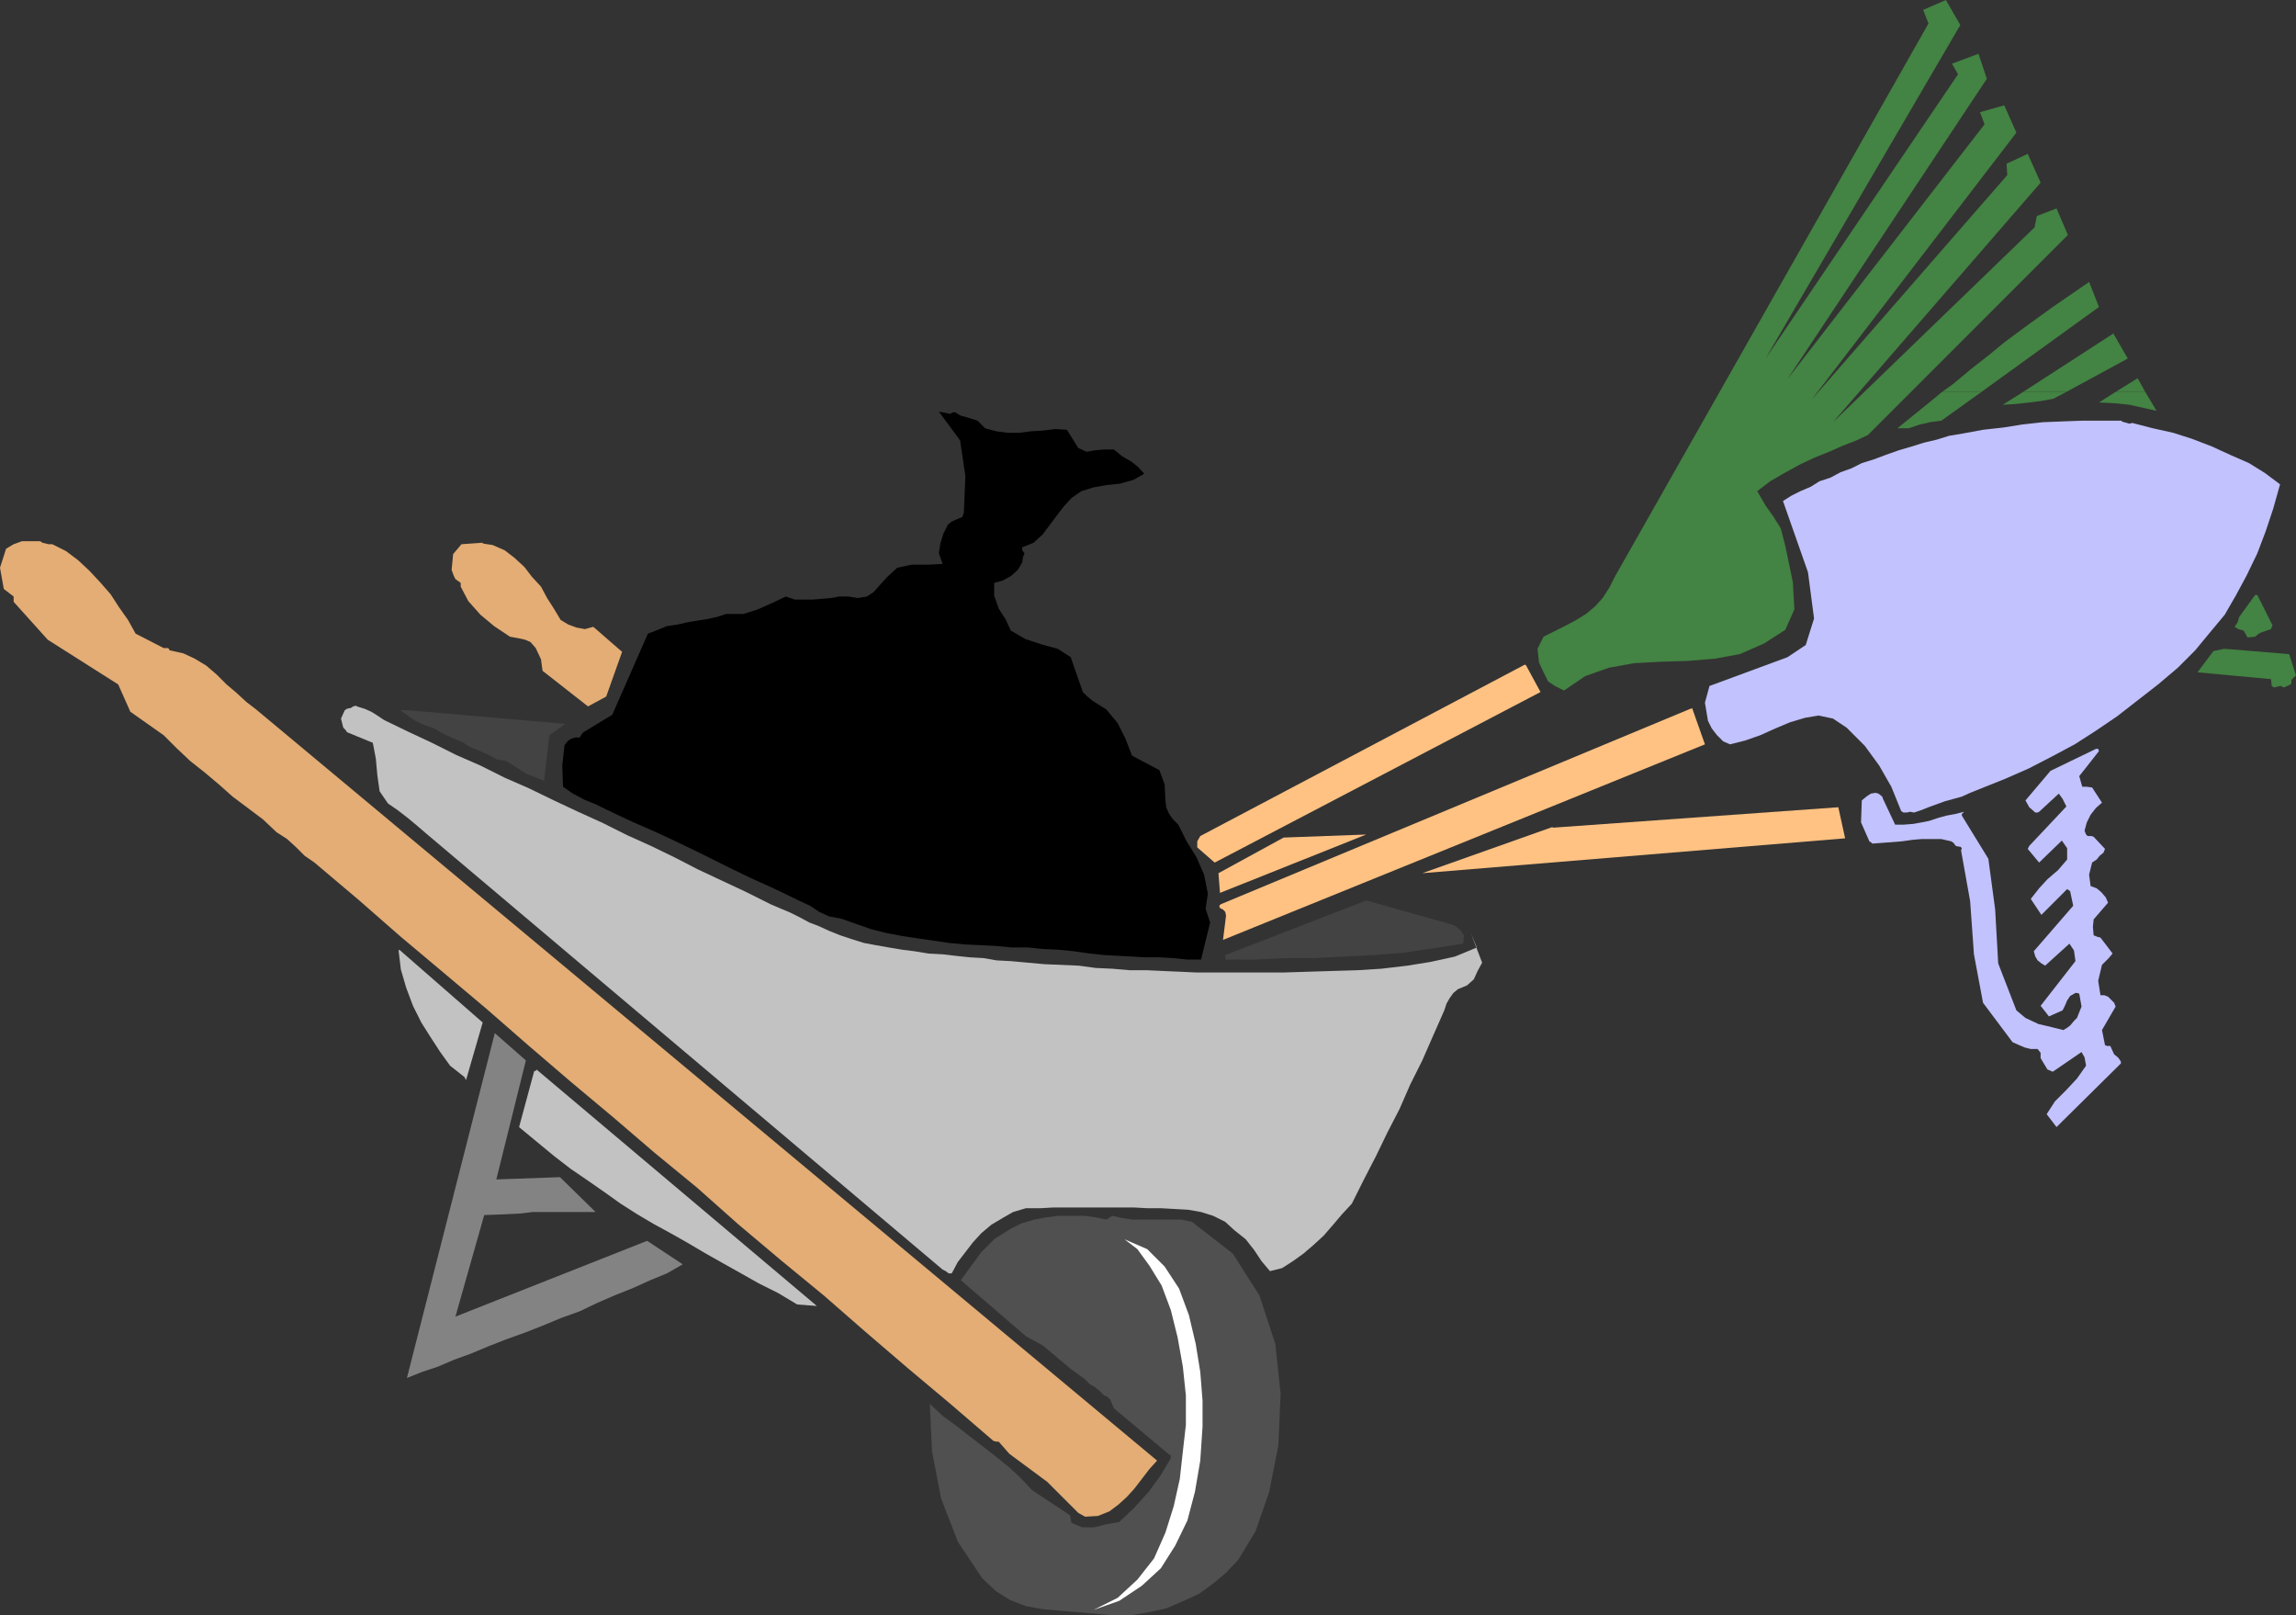 <?xml version="1.0" encoding="UTF-8" standalone="no"?>
<svg
   version="1.0"
   width="129.553mm"
   height="91.116mm"
   id="svg26"
   sodipodi:docname="Equipment.wmf"
   xmlns:inkscape="http://www.inkscape.org/namespaces/inkscape"
   xmlns:sodipodi="http://sodipodi.sourceforge.net/DTD/sodipodi-0.dtd"
   xmlns="http://www.w3.org/2000/svg"
   xmlns:svg="http://www.w3.org/2000/svg">
  <rect width="100%" height="100%" fill="#333333" stroke="none"/>
  <sodipodi:namedview
     id="namedview26"
     pagecolor="#ffffff"
     bordercolor="#000000"
     borderopacity="0.25"
     inkscape:showpageshadow="2"
     inkscape:pageopacity="0.0"
     inkscape:pagecheckerboard="0"
     inkscape:deskcolor="#d1d1d1"
     inkscape:document-units="mm" />
  <defs
     id="defs1">
    <pattern
       id="WMFhbasepattern"
       patternUnits="userSpaceOnUse"
       width="6"
       height="6"
       x="0"
       y="0" />
  </defs>
  <path
     style="fill:#438343;fill-opacity:1;fill-rule:evenodd;stroke:none"
     d="m 410.14,2.101 1.131,2.909 -66.902,117.969 -1.131,2.262 -1.454,2.262 -1.616,1.778 -1.939,1.616 -2.101,1.293 -2.424,1.293 -2.262,1.131 -2.262,1.131 -1.293,2.586 0.323,2.909 0.97,2.101 0.97,1.939 1.454,0.97 1.939,0.97 4.525,-3.07 5.01,-1.778 5.333,-0.97 5.818,-0.323 5.656,-0.162 5.818,-0.485 5.333,-0.97 5.171,-2.262 4.525,-2.909 1.939,-4.363 -0.323,-5.818 -1.616,-7.757 -0.97,-3.717 -1.616,-2.586 -1.616,-2.262 -1.778,-3.07 2.747,-2.101 3.07,-1.778 3.232,-1.778 3.07,-1.454 3.232,-1.293 2.909,-1.293 2.909,-1.131 2.424,-1.131 42.662,-42.663 -2.424,-5.656 -4.202,1.616 -0.485,2.424 -42.986,41.532 44.278,-51.066 -2.747,-6.141 -4.525,2.101 0.162,2.424 -41.693,47.834 43.632,-56.884 -2.586,-5.818 -5.171,1.454 0.97,2.586 -42.016,54.298 42.501,-63.994 -1.778,-5.333 -5.656,2.101 1.293,2.262 L 376.528,76.438 418.059,5.333 414.988,0 410.14,2.101 Z"
     id="path1" />
  <path
     style="fill:#438343;fill-opacity:1;fill-rule:evenodd;stroke:none"
     d="m 414.18,83.548 2.262,-1.616 3.878,-3.232 3.717,-2.909 3.555,-2.909 4.363,-3.232 5.818,-4.202 7.757,-5.333 2.101,5.333 -25.048,18.099 h -8.242 v 0 z"
     id="path2" />
  <path
     style="fill:#438343;fill-opacity:1;fill-rule:evenodd;stroke:none"
     d="m 431.472,83.548 19.23,-12.443 3.07,5.333 -13.09,7.11 h -9.211 z"
     id="path3" />
  <path
     style="fill:#438343;fill-opacity:1;fill-rule:evenodd;stroke:none"
     d="m 451.187,83.548 4.686,-2.909 1.616,2.909 z"
     id="path4" />
  <path
     style="fill:#438343;fill-opacity:1;fill-rule:evenodd;stroke:none"
     d="m 414.18,83.548 -2.747,2.262 -6.787,5.494 h 2.424 l 2.424,-0.808 2.101,-0.485 2.424,-0.323 8.565,-6.141 h -8.242 v 0 z"
     id="path5" />
  <path
     style="fill:#438343;fill-opacity:1;fill-rule:evenodd;stroke:none"
     d="m 431.472,83.548 -4.363,2.747 2.747,-0.162 2.909,-0.323 2.586,-0.323 2.586,-0.485 2.747,-1.454 h -9.211 z"
     id="path6" />
  <path
     style="fill:#438343;fill-opacity:1;fill-rule:evenodd;stroke:none"
     d="m 451.187,83.548 -3.555,2.262 3.394,0.162 3.07,0.323 2.909,0.646 2.909,0.646 -2.424,-4.04 z"
     id="path7" />
  <path
     style="fill:#000000;fill-opacity:1;fill-rule:evenodd;stroke:none"
     d="m 200.222,87.75 4.525,6.141 1.131,7.595 -0.323,7.757 -0.323,0.97 -1.131,0.485 -1.131,0.485 -0.808,0.646 -0.97,1.939 -0.646,2.101 -0.323,2.101 0.808,2.262 -3.232,0.162 h -3.394 l -3.07,0.646 -2.262,2.101 -1.454,1.616 -1.293,1.454 -1.454,0.97 -1.939,0.323 -1.939,-0.323 H 178.891 l -1.616,0.323 -2.101,0.162 -1.778,0.162 h -1.939 -1.939 l -1.939,-0.646 -3.07,1.454 -2.909,1.293 -3.07,0.97 h -3.717 l -1.939,0.646 -2.262,0.485 -2.101,0.323 -1.939,0.323 -2.101,0.485 -2.262,0.323 -1.939,0.808 -2.101,0.808 -7.595,17.291 -6.141,3.717 -0.323,0.323 -0.485,0.808 h -0.97 l -0.97,0.323 -0.646,0.485 -0.646,0.808 -0.485,4.363 0.162,4.525 2.101,1.454 2.424,1.293 2.424,0.97 2.262,1.131 5.494,2.586 5.171,2.262 5.171,2.424 5.01,2.424 5.171,2.586 5.01,2.424 5.01,2.262 5.01,2.424 2.424,1.131 1.939,1.293 2.101,0.97 2.586,0.485 3.232,1.131 3.232,1.131 3.232,0.808 3.394,0.646 3.232,0.485 3.394,0.485 3.232,0.485 3.394,0.323 3.394,0.162 3.232,0.162 3.394,0.323 h 3.394 l 3.232,0.323 3.394,0.162 3.232,0.323 3.394,0.485 3.07,0.323 2.909,0.162 3.07,0.162 2.747,0.162 h 3.07 l 2.909,0.162 3.07,0.323 h 2.909 l 1.939,-7.918 -0.97,-2.909 0.485,-3.232 -0.808,-4.04 -1.616,-3.717 -2.101,-3.394 -1.778,-3.555 -1.131,-1.131 -0.808,-1.131 -0.646,-1.454 -0.162,-1.454 -0.162,-3.394 -1.131,-3.07 -5.818,-3.07 -1.454,-3.717 -1.616,-3.232 -2.424,-2.909 -3.07,-1.939 -1.131,-0.97 -0.808,-0.808 -2.586,-7.434 -2.747,-1.778 -3.555,-0.97 -3.394,-1.131 -3.07,-1.778 -1.131,-2.424 -1.454,-2.262 -0.97,-2.747 v -2.747 l 1.778,-0.485 1.778,-0.97 1.454,-1.293 0.97,-1.616 0.162,-1.131 0.323,-0.808 -0.485,-0.646 v -0.646 l 2.424,-0.97 1.939,-1.778 1.454,-1.939 1.454,-1.939 1.616,-2.101 1.616,-1.778 2.101,-1.454 2.586,-0.808 2.747,-0.485 2.909,-0.323 2.909,-0.808 2.262,-1.293 -1.293,-1.454 -1.454,-1.131 -1.939,-1.131 -1.778,-1.454 h -2.101 l -1.939,0.162 -1.778,0.323 -1.778,-0.808 -2.424,-3.878 -2.424,-0.162 -2.747,0.323 -2.586,0.162 -2.424,0.323 h -2.424 l -2.424,-0.323 -2.424,-0.646 -1.616,-1.616 -1.454,-0.485 -1.131,-0.323 -1.131,-0.323 -0.97,-0.646 h -0.646 l -0.485,0.323 z"
     id="path8" />
  <path
     style="fill:#c2c2ff;fill-opacity:1;fill-rule:evenodd;stroke:none"
     d="m 452.479,89.689 h -4.363 -4.04 l -4.363,0.162 -4.04,0.162 -4.363,0.485 -4.04,0.646 -4.363,0.485 -4.363,0.808 -2.909,0.485 -2.586,0.808 -2.747,0.646 -2.586,0.808 -2.747,0.808 -2.747,0.97 -2.586,0.97 -2.586,0.808 -2.262,1.131 -2.262,0.808 -2.101,1.131 -2.424,0.808 -1.778,1.131 -2.262,0.97 -1.939,0.97 -1.778,1.131 5.333,15.191 1.293,9.858 -1.778,5.656 -3.878,2.586 -16.645,6.141 -0.97,3.555 0.646,3.878 0.808,1.616 1.131,1.454 1.293,1.293 1.454,0.646 3.232,-0.808 3.232,-1.131 3.232,-1.454 3.07,-1.293 3.232,-0.97 2.909,-0.485 3.07,0.646 2.909,1.939 3.878,3.878 3.07,4.202 2.586,4.525 2.101,5.171 0.485,0.323 h 0.646 l 0.808,-0.162 0.808,0.162 1.454,-0.485 1.616,-0.646 1.778,-0.646 1.778,-0.646 1.778,-0.485 1.778,-0.485 1.778,-0.808 1.616,-0.646 5.656,-2.262 5.171,-2.262 5.01,-2.586 4.848,-2.586 4.525,-2.909 4.525,-3.07 4.363,-3.394 4.363,-3.394 2.101,-1.778 2.101,-1.778 2.101,-2.101 1.616,-1.616 3.07,-3.717 3.232,-3.878 2.424,-4.202 2.262,-4.202 2.262,-4.686 1.778,-4.686 1.616,-4.848 1.454,-5.171 -3.232,-2.424 -3.394,-2.101 -4.04,-1.778 -3.878,-1.778 -4.202,-1.616 -4.04,-1.293 -4.363,-0.97 -4.363,-1.131 -0.646,0.162 -0.485,-0.162 -0.646,-0.162 -0.485,-0.162 v 0 z"
     id="path9" />
  <path
     style="fill:#e3ad75;fill-opacity:1;fill-rule:evenodd;stroke:none"
     d="M 8.565,115.384 H 6.626 4.686 L 2.909,116.03 1.293,117 0,121.04 l 0.808,4.525 2.101,1.616 v 0.646 0.485 l 7.272,8.08 15.029,9.535 2.586,5.818 7.11,5.01 2.747,2.747 2.909,2.747 3.07,2.424 3.07,2.586 2.909,2.586 3.232,2.424 3.232,2.424 2.909,2.747 2.262,1.454 1.939,1.778 1.778,1.778 2.101,1.454 9.373,7.918 9.05,7.918 9.05,7.595 9.211,7.757 8.888,7.757 9.05,7.757 8.888,7.434 9.05,7.757 9.05,7.434 8.726,7.757 9.211,7.757 9.05,7.434 8.888,7.757 9.05,7.757 9.05,7.595 9.211,7.918 0.646,0.162 h 0.485 l 2.262,2.586 8.08,5.979 6.626,6.626 1.454,0.808 2.747,-0.162 2.424,-0.97 1.939,-1.454 1.778,-1.616 1.616,-1.778 1.616,-2.101 1.616,-2.101 1.616,-1.778 -192.142,-160.148 -2.101,-1.616 -2.101,-1.939 -2.101,-1.778 -2.101,-2.101 -2.262,-1.939 -2.424,-1.454 -2.424,-1.131 -2.909,-0.646 -0.323,-0.485 h -0.97 l -5.979,-3.07 -1.616,-2.909 -1.939,-2.747 -1.778,-2.747 -2.262,-2.586 -2.262,-2.424 -2.424,-2.262 -2.586,-1.939 -2.909,-1.454 h -0.808 l -0.646,-0.162 -0.646,-0.162 -0.485,-0.323 z"
     id="path10" />
  <path
     style="fill:#e3ad75;fill-opacity:1;fill-rule:evenodd;stroke:none"
     d="m 102.939,115.707 -4.525,0.323 -1.778,2.101 -0.323,3.394 0.485,1.293 0.323,0.646 1.131,0.808 v 0.323 0.485 l 1.616,3.07 2.586,2.909 2.909,2.424 3.394,2.262 1.778,0.323 1.454,0.323 1.131,0.485 1.131,1.293 1.131,2.424 0.323,2.424 9.696,7.595 3.878,-2.101 3.394,-9.535 -6.141,-5.333 -1.778,0.485 -1.778,-0.323 -1.778,-0.646 -1.616,-0.97 -1.454,-2.424 -1.454,-2.262 -1.293,-2.424 -1.939,-2.101 -1.616,-2.101 -2.101,-1.939 -2.101,-1.616 -2.586,-1.131 -1.131,-0.162 -0.97,-0.162 v 0 z"
     id="path11" />
  <path
     style="fill:#438343;fill-opacity:1;fill-rule:evenodd;stroke:none"
     d="m 480.921,126.858 -3.394,4.686 -0.323,1.131 -0.646,0.97 0.808,0.485 1.131,0.323 0.808,1.454 1.616,-0.162 0.808,-0.646 0.646,-0.323 0.97,-0.323 0.97,-0.323 0.162,-0.485 0.162,-0.323 -3.232,-6.464 h -0.162 -0.323 z"
     id="path12" />
  <path
     style="fill:#438343;fill-opacity:1;fill-rule:evenodd;stroke:none"
     d="m 474.295,138.331 -2.262,0.485 -3.394,4.525 15.675,1.454 0.162,1.454 0.485,0.323 0.646,-0.162 0.808,-0.162 0.646,0.323 1.454,-0.646 0.162,-0.323 v -0.646 l 0.97,-0.97 -1.454,-4.525 -13.736,-1.131 v 0 z"
     id="path13" />
  <path
     style="fill:#ffc283;fill-opacity:1;fill-rule:evenodd;stroke:none"
     d="m 325.139,141.725 -69.165,36.522 -0.646,1.131 v 1.293 l 3.717,3.232 69.488,-36.36 -3.07,-5.656 -0.162,-0.162 z"
     id="path14" />
  <path
     style="fill:#c2c2c2;fill-opacity:1;fill-rule:evenodd;stroke:none"
     d="m 75.952,150.451 -0.646,0.162 -0.485,0.323 -0.808,0.162 -0.485,0.323 -0.808,1.778 0.485,1.939 0.485,0.485 0.323,0.485 5.494,2.262 0.646,3.394 0.323,3.555 0.485,3.394 1.778,2.586 2.101,1.454 2.101,1.616 1.939,1.616 2.262,1.939 109.888,92.76 0.646,0.323 0.646,0.485 h 0.323 0.323 l 1.293,-2.424 1.616,-2.101 1.616,-2.101 1.778,-1.939 2.101,-1.778 2.424,-1.454 2.262,-1.293 2.747,-0.808 h 3.07 l 2.909,-0.162 h 2.747 2.909 2.747 2.747 2.909 2.909 l 2.909,0.162 h 2.909 l 2.909,0.162 2.909,0.162 2.747,0.485 2.586,0.808 2.586,1.293 1.939,1.778 2.424,1.939 1.778,2.262 1.616,2.424 1.778,2.101 2.586,-0.646 2.262,-1.454 2.262,-1.616 2.262,-1.939 2.101,-1.939 2.101,-2.424 1.778,-2.101 2.101,-2.262 2.586,-5.171 2.586,-5.01 2.424,-5.01 2.586,-5.01 2.262,-5.171 2.586,-5.171 2.262,-5.171 2.424,-5.494 0.485,-1.454 0.646,-1.131 0.808,-1.131 0.97,-0.808 1.939,-0.808 1.454,-1.293 0.808,-1.778 0.97,-1.778 -2.424,-6.302 1.293,3.07 -4.686,1.939 -5.171,1.131 -5.01,0.808 -5.494,0.646 -5.171,0.323 -5.494,0.162 -5.171,0.162 -5.171,0.162 h -3.717 -3.717 -3.555 -3.717 -3.555 l -3.555,-0.162 -3.717,-0.162 -3.394,-0.162 h -3.717 l -3.717,-0.323 -3.555,-0.162 -3.555,-0.485 -3.717,-0.162 -3.717,-0.162 -3.555,-0.323 -3.555,-0.323 -3.07,-0.162 -2.747,-0.485 -2.909,-0.162 -3.07,-0.323 -2.747,-0.323 -3.07,-0.162 -2.909,-0.485 -2.586,-0.323 -2.909,-0.485 -2.747,-0.485 -2.586,-0.485 -2.586,-0.808 -2.424,-0.808 -2.424,-0.97 -2.101,-0.97 -2.101,-0.808 -2.101,-1.131 -1.939,-0.97 -1.939,-0.808 -2.262,-0.97 -5.171,-2.586 -5.171,-2.424 -5.171,-2.424 -5.01,-2.586 -5.01,-2.424 -5.01,-2.262 -5.171,-2.586 -5.333,-2.424 -5.171,-2.424 -5.333,-2.586 -5.171,-2.262 -5.171,-2.586 -5.171,-2.262 -5.171,-2.586 -5.171,-2.424 -5.01,-2.424 -1.454,-0.97 -1.293,-0.808 -1.454,-0.646 -1.616,-0.485 v 0 z"
     id="path15" />
  <path
     style="fill:#ffc283;fill-opacity:1;fill-rule:evenodd;stroke:none"
     d="m 360.529,151.098 -100.192,41.693 -0.162,0.162 -0.162,0.162 0.162,0.485 0.646,0.323 0.485,0.485 0.162,0.808 -0.646,5.171 102.777,-41.693 -2.747,-7.757 -0.162,0.162 h -0.162 z"
     id="path16" />
  <path
     style="fill:#434343;fill-opacity:1;fill-rule:evenodd;stroke:none"
     d="m 86.941,151.421 h -1.616 l 1.616,1.131 1.616,1.131 1.778,0.808 2.262,0.808 1.939,1.131 2.101,0.97 1.939,0.808 1.778,1.131 2.101,0.808 1.778,0.808 1.778,0.97 1.939,0.323 4.363,2.747 3.717,1.454 1.131,-9.696 3.394,-2.424 z"
     id="path17" />
  <path
     style="fill:#c2c2ff;fill-opacity:1;fill-rule:evenodd;stroke:none"
     d="m 446.985,159.663 -9.696,4.686 -5.333,6.302 0.808,1.454 1.293,1.131 h 0.485 l 0.323,-0.162 4.202,-3.878 0.808,1.131 0.808,1.616 -7.918,8.403 -0.162,0.323 -0.162,0.323 2.424,2.909 4.848,-4.686 1.131,1.616 v 2.424 l -1.939,2.262 -2.262,1.939 -1.778,1.939 -1.778,2.262 2.262,3.394 5.494,-5.494 0.485,0.323 0.162,0.162 0.646,3.07 -8.403,9.696 0.323,1.131 0.485,0.808 0.808,0.646 0.808,0.485 5.171,-4.686 0.97,1.454 0.323,2.262 -7.434,9.535 1.778,2.262 2.909,-1.293 0.485,-0.97 0.485,-1.131 0.646,-0.97 1.131,-0.646 h 0.323 l 0.485,0.162 0.485,2.747 -0.97,2.424 -0.646,0.646 -0.808,0.97 -0.646,0.485 -0.808,0.485 -2.586,-0.646 -2.747,-0.646 -2.747,-1.293 -1.939,-1.616 -3.878,-10.019 -0.646,-11.474 -1.454,-10.827 -5.656,-9.211 v -0.323 l 0.485,-0.485 -1.939,0.485 -1.778,0.323 -1.778,0.485 -1.939,0.646 -1.616,0.323 -1.778,0.323 -2.101,0.162 h -1.778 l -2.586,-5.494 -0.162,-0.485 -0.808,-0.646 -0.646,-0.162 -0.97,0.162 -0.97,0.646 -0.97,0.808 -0.162,4.686 1.778,4.04 0.485,0.323 0.162,0.162 2.101,-0.162 2.101,-0.162 2.101,-0.162 2.262,-0.323 1.939,-0.162 h 2.101 2.101 l 2.101,0.485 0.485,0.323 0.485,0.646 0.646,0.162 h 0.323 l 0.323,0.323 -0.162,0.485 1.939,10.827 0.808,11.312 1.939,10.343 6.302,8.403 1.454,0.646 1.131,0.485 1.293,0.323 h 1.454 l 0.646,0.808 v 1.131 l 0.485,0.808 0.485,0.808 0.485,0.808 1.131,0.485 6.141,-4.202 0.646,1.131 0.323,1.778 -1.939,2.747 -2.262,2.424 -2.424,2.424 -1.778,2.747 2.101,2.747 13.736,-13.575 v -0.323 l -0.162,-0.323 -0.485,-0.646 -0.808,-0.646 -0.808,-1.778 h -0.646 l -0.485,-0.162 -0.646,-3.232 2.909,-5.01 -0.323,-0.808 -0.485,-0.485 -0.808,-0.808 -0.808,-0.323 h -0.485 -0.323 l -0.485,-3.07 0.808,-3.394 1.454,-1.454 0.808,-0.97 -2.586,-3.394 -0.646,-0.162 -0.808,-0.323 -0.162,-1.778 0.162,-1.616 3.07,-3.555 -0.485,-1.131 -0.97,-1.131 -0.97,-0.808 -1.293,-0.485 -0.323,-2.424 0.646,-2.586 0.97,-0.646 0.646,-0.808 0.808,-0.646 0.323,-0.808 -2.424,-2.586 -0.485,-0.162 h -0.808 l -0.323,-0.323 -0.323,-0.808 0.485,-1.778 0.808,-1.616 1.131,-1.454 1.293,-1.131 -2.101,-3.232 -1.131,-0.162 h -0.97 l -0.646,-2.262 4.202,-5.333 -0.162,-0.485 h -0.323 v 0 z"
     id="path18" />
  <path
     style="fill:#ffc283;fill-opacity:1;fill-rule:evenodd;stroke:none"
     d="m 331.118,176.308 -27.795,9.858 90.173,-7.434 -1.454,-6.626 -60.923,4.363 v 0 z"
     id="path19" />
  <path
     style="fill:#ffc283;fill-opacity:1;fill-rule:evenodd;stroke:none"
     d="m 273.75,178.57 -13.898,7.595 0.323,4.202 31.189,-12.443 z"
     id="path20" />
  <path
     style="fill:#434343;fill-opacity:1;fill-rule:evenodd;stroke:none"
     d="m 291.364,191.983 -30.058,11.635 v 0.485 0.485 h 6.302 l 6.302,-0.323 h 6.464 l 6.141,-0.323 6.464,-0.323 6.302,-0.485 6.464,-0.97 6.302,-0.97 0.162,-1.778 -0.485,-0.808 -0.485,-0.485 -0.808,-0.646 -0.646,-0.323 -18.422,-5.171 z"
     id="path21" />
  <path
     style="fill:#c2c2c2;fill-opacity:1;fill-rule:evenodd;stroke:none"
     d="m 85.002,202.649 0.485,4.04 1.131,3.878 1.454,3.878 1.778,3.555 1.939,3.07 2.101,3.232 2.101,2.909 3.07,2.424 0.162,0.323 0.162,0.323 3.555,-12.282 -17.776,-15.514 -0.162,0.162 z"
     id="path22" />
  <path
     style="fill:#838383;fill-opacity:1;fill-rule:evenodd;stroke:none"
     d="m 86.779,293.792 3.232,-1.293 3.394,-1.131 3.394,-1.454 3.555,-1.293 3.878,-1.616 3.717,-1.454 4.04,-1.454 3.717,-1.454 3.878,-1.616 4.04,-1.454 3.717,-1.778 3.717,-1.616 4.04,-1.616 3.555,-1.616 3.555,-1.454 3.394,-1.939 -7.595,-5.01 -40.885,16.16 6.141,-21.655 4.363,-0.162 3.232,-0.162 2.747,-0.323 h 2.424 2.101 2.424 2.747 3.717 l -7.595,-7.434 -13.574,0.485 6.302,-25.372 -6.626,-5.818 z"
     id="path23" />
  <path
     style="fill:#c2c2c2;fill-opacity:1;fill-rule:evenodd;stroke:none"
     d="m 113.928,228.344 -3.232,11.959 3.717,3.07 3.717,3.07 3.555,2.747 3.555,2.424 3.717,2.586 3.394,2.424 3.555,2.262 3.555,2.101 3.555,1.939 3.717,2.101 3.555,2.101 3.717,2.101 4.04,2.262 3.717,2.101 4.202,2.101 4.04,2.424 4.202,0.323 -59.792,-50.42 v 0.162 l -0.323,0.162 v 0 z"
     id="path24" />
  <path
     style="fill:#505050;fill-opacity:1;fill-rule:evenodd;stroke:none"
     d="m 237.229,259.21 -1.293,0.808 -2.262,-0.485 -2.424,-0.323 h -2.747 -2.747 l -2.586,0.323 -2.586,0.485 -2.747,0.808 -2.262,1.131 -3.394,2.101 -2.909,2.909 -2.262,3.07 -2.101,2.909 13.898,11.959 3.555,1.939 2.909,2.424 3.07,2.586 2.909,2.101 1.131,1.131 1.131,0.646 0.97,0.808 0.97,0.97 0.485,0.162 0.808,0.646 0.808,1.939 11.797,9.858 0.323,0.162 v 0.646 l -2.101,3.555 -2.586,3.555 -3.07,3.394 -3.232,3.07 -2.747,0.485 -2.586,0.646 h -2.586 l -2.262,-0.97 -0.323,-1.616 -8.08,-5.333 -2.262,-2.424 -2.586,-2.424 -2.586,-2.101 -2.909,-2.262 -2.747,-2.101 -3.07,-2.424 -2.909,-2.101 -2.747,-2.586 0.485,10.181 1.939,10.019 3.555,9.211 5.171,7.757 2.909,2.747 3.07,1.939 3.394,1.293 3.555,0.646 3.555,0.323 3.878,0.323 3.717,0.323 3.717,0.323 h 4.04 l 3.717,-0.646 3.717,-0.808 3.394,-1.454 3.555,-1.616 2.909,-2.101 2.909,-2.424 2.586,-2.747 3.717,-6.141 2.909,-8.403 1.939,-9.858 0.485,-10.989 -1.131,-10.666 -3.394,-10.343 -5.656,-8.888 -8.726,-6.787 -2.262,-0.485 h -2.101 -2.101 -2.262 -2.101 -1.939 l -2.101,-0.323 z"
     id="path25" />
  <path
     style="fill:#ffffff;fill-opacity:1;fill-rule:evenodd;stroke:none"
     d="m 239.814,264.219 2.747,2.101 2.586,3.555 2.586,4.202 1.939,5.171 1.454,5.818 1.131,6.302 0.646,6.141 v 6.302 l -0.646,5.656 -0.646,5.818 -1.293,5.818 -1.778,5.656 -2.424,5.494 -3.555,4.525 -4.202,3.878 -5.171,2.586 5.494,-1.939 4.848,-3.232 4.04,-3.717 3.07,-4.848 2.586,-5.333 1.616,-6.141 1.131,-6.626 0.485,-7.272 v -5.494 l -0.485,-6.141 -0.97,-5.979 -1.454,-6.141 -2.101,-5.656 -3.07,-4.686 -3.717,-3.717 z"
     id="path26" />
</svg>
